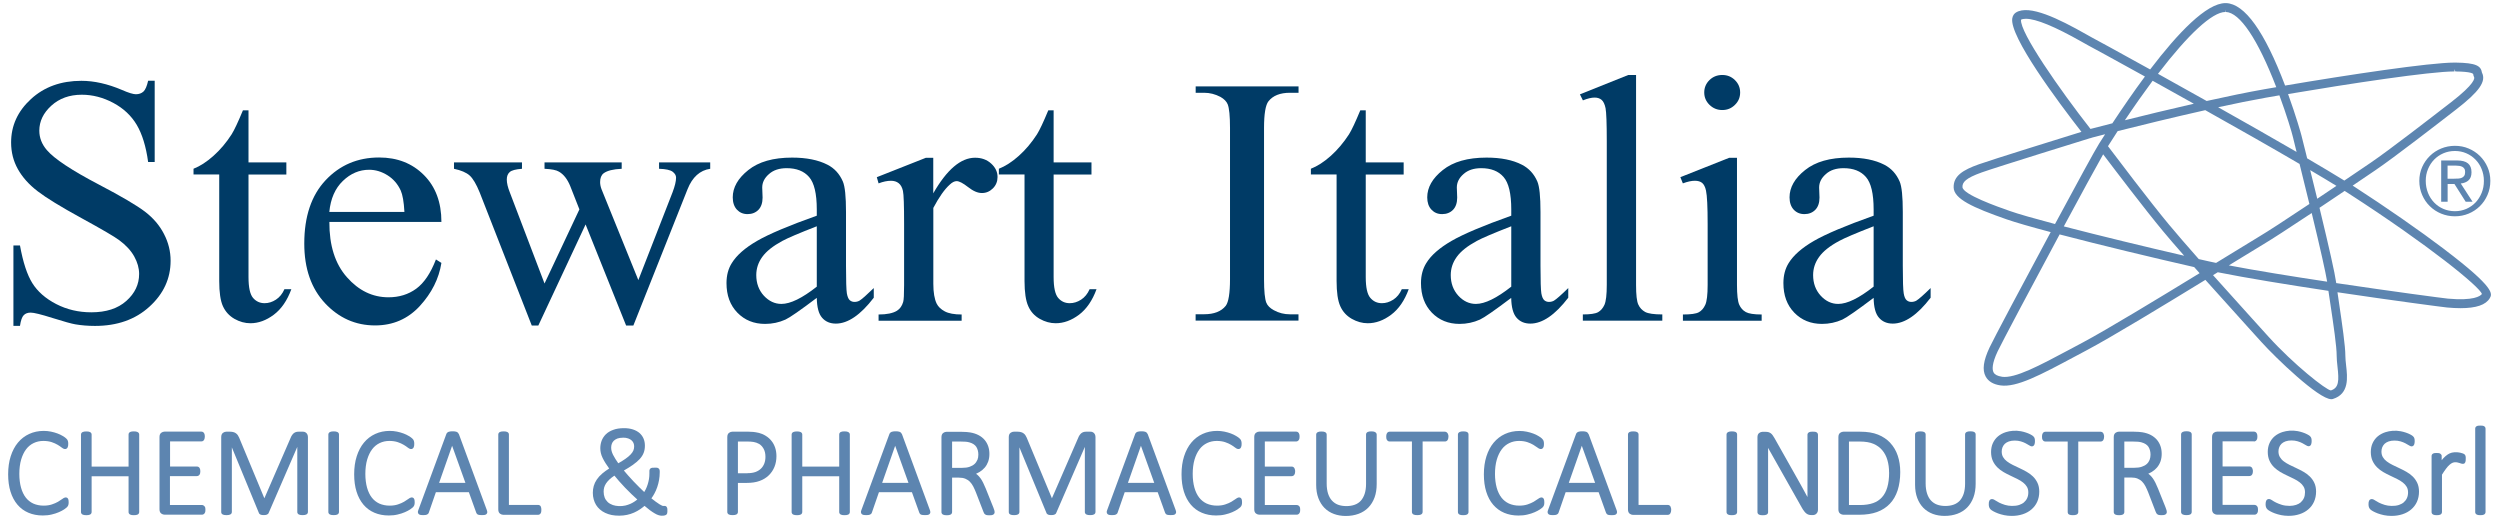 <?xml version="1.0" encoding="UTF-8"?><svg id="Livello_1" xmlns="http://www.w3.org/2000/svg" viewBox="0 0 411.46 85.53"><defs><style>.cls-1{fill:#003b66;}.cls-2{fill:#5d85b0;}</style></defs><path class="cls-1" d="m25.46,13.33v13.33h-1.08c-.35-2.56-.98-4.6-1.88-6.12-.9-1.51-2.19-2.72-3.86-3.61-1.67-.89-3.4-1.34-5.18-1.34-2.02,0-3.69.6-5.01,1.8-1.32,1.2-1.98,2.58-1.98,4.11,0,1.18.42,2.25,1.25,3.21,1.21,1.42,4.07,3.32,8.6,5.69,3.69,1.93,6.21,3.42,7.56,4.45,1.35,1.04,2.39,2.25,3.11,3.66.73,1.4,1.09,2.87,1.09,4.41,0,2.92-1.16,5.44-3.48,7.55-2.32,2.12-5.31,3.17-8.96,3.17-1.15,0-2.23-.09-3.23-.26-.6-.1-1.85-.44-3.75-1.04-1.89-.6-3.09-.89-3.6-.89s-.87.14-1.15.42c-.28.28-.49.87-.62,1.76h-1.08v-13.23h1.08c.5,2.77,1.18,4.84,2.04,6.21s2.16,2.52,3.92,3.43c1.76.91,3.69,1.36,5.79,1.36,2.43,0,4.35-.62,5.75-1.87,1.41-1.25,2.11-2.73,2.11-4.44,0-.95-.27-1.91-.8-2.87-.54-.97-1.36-1.87-2.49-2.7-.76-.57-2.83-1.78-6.21-3.63-3.38-1.85-5.78-3.32-7.21-4.42-1.43-1.1-2.51-2.31-3.25-3.64-.74-1.32-1.11-2.78-1.11-4.38,0-2.77,1.09-5.15,3.27-7.15,2.18-2,4.94-3,8.3-3,2.1,0,4.32.5,6.67,1.5,1.09.48,1.86.71,2.3.71.5,0,.92-.15,1.24-.44.32-.3.57-.89.77-1.78h1.08Z"/><path class="cls-1" d="m40.9,18.17v8.56h6.23v1.99h-6.23v16.89c0,1.69.25,2.83.74,3.41s1.13.88,1.91.88c.64,0,1.26-.19,1.86-.58.6-.39,1.07-.96,1.4-1.72h1.14c-.68,1.86-1.64,3.26-2.89,4.2-1.24.93-2.53,1.4-3.85,1.4-.89,0-1.77-.24-2.62-.72-.85-.49-1.48-1.17-1.9-2.08-.41-.9-.61-2.29-.61-4.17v-17.52h-4.23v-.94c1.07-.42,2.16-1.12,3.28-2.12,1.12-1,2.12-2.18,2.99-3.54.45-.72,1.07-2.04,1.86-3.95h.9Z"/><path class="cls-1" d="m54.21,36.53c-.02,3.87.94,6.9,2.89,9.1,1.94,2.2,4.22,3.3,6.84,3.3,1.75,0,3.27-.47,4.56-1.41,1.29-.94,2.37-2.54,3.25-4.82l.9.57c-.41,2.6-1.6,4.96-3.55,7.09-1.96,2.13-4.42,3.2-7.37,3.2-3.21,0-5.95-1.22-8.23-3.65-2.28-2.44-3.42-5.71-3.42-9.83,0-4.45,1.17-7.93,3.51-10.42,2.34-2.49,5.27-3.74,8.81-3.74,2.99,0,5.45.96,7.37,2.89,1.92,1.92,2.88,4.5,2.88,7.72h-18.44Zm0-1.65h12.35c-.09-1.67-.3-2.84-.61-3.53-.49-1.06-1.21-1.9-2.17-2.5-.96-.6-1.97-.91-3.02-.91-1.61,0-3.06.61-4.33,1.84-1.27,1.22-2.02,2.92-2.23,5.1Z"/><path class="cls-1" d="m74.72,26.73h11.19v1.05c-1.03.08-1.71.25-2.02.54-.32.28-.48.69-.48,1.22,0,.59.17,1.3.5,2.13l5.71,14.99,5.74-12.2-1.51-3.84c-.47-1.14-1.08-1.92-1.84-2.36-.43-.27-1.22-.43-2.39-.48v-1.05h12.7v1.05c-1.4.06-2.39.31-2.97.74-.39.3-.58.79-.58,1.45,0,.38.08.77.23,1.17l6.06,14.96,5.62-14.42c.39-1.02.59-1.84.59-2.45,0-.36-.19-.68-.57-.97-.38-.28-1.12-.45-2.23-.48v-1.05h8.42v1.05c-1.69.25-2.94,1.37-3.73,3.36l-8.92,22.44h-1.19l-6.67-16.64-7.78,16.64h-1.08l-8.57-21.9c-.56-1.38-1.12-2.32-1.66-2.8-.54-.48-1.4-.85-2.57-1.1v-1.05Z"/><path class="cls-1" d="m134.43,49.02c-2.74,2.07-4.46,3.26-5.16,3.58-1.05.47-2.16.71-3.35.71-1.85,0-3.36-.62-4.56-1.85-1.2-1.24-1.79-2.85-1.79-4.87,0-1.27.29-2.37.88-3.3.8-1.29,2.18-2.5,4.15-3.64,1.97-1.14,5.25-2.52,9.83-4.15v-1.02c0-2.6-.42-4.38-1.27-5.35-.84-.97-2.08-1.45-3.68-1.45-1.22,0-2.2.32-2.92.97-.74.64-1.11,1.38-1.11,2.21l.06,1.65c0,.87-.23,1.55-.68,2.02-.46.47-1.06.71-1.79.71s-1.3-.25-1.76-.74c-.45-.49-.68-1.17-.68-2.02,0-1.63.85-3.13,2.56-4.49,1.71-1.37,4.11-2.05,7.2-2.05,2.37,0,4.31.39,5.83,1.17,1.15.59,1.99,1.51,2.53,2.76.35.81.52,2.48.52,5.01v8.84c0,2.49.05,4,.14,4.56.1.56.26.94.48,1.13.22.19.48.28.77.28.32,0,.58-.07.82-.2.41-.25,1.19-.94,2.36-2.08v1.59c-2.18,2.84-4.26,4.26-6.24,4.26-.95,0-1.71-.32-2.27-.97-.56-.64-.85-1.74-.87-3.3Zm0-1.85v-9.93c-2.93,1.14-4.82,1.95-5.68,2.42-1.53.83-2.63,1.7-3.29,2.62-.66.91-.99,1.91-.99,2.99,0,1.36.42,2.49,1.25,3.4.84.9,1.8,1.35,2.89,1.35,1.48,0,3.42-.95,5.82-2.84Z"/><path class="cls-1" d="m153.6,25.96v5.86c2.23-3.9,4.53-5.86,6.88-5.86,1.07,0,1.95.32,2.65.96.7.64,1.05,1.37,1.05,2.2,0,.74-.25,1.37-.76,1.88-.51.51-1.11.77-1.81.77s-1.44-.32-2.28-.98c-.85-.66-1.47-.98-1.88-.98-.35,0-.73.19-1.13.57-.87.78-1.77,2.06-2.71,3.84v12.48c0,1.44.19,2.53.55,3.27.25.51.7.94,1.34,1.28.64.34,1.57.51,2.77.51v1.03h-13.67v-1.03c1.36,0,2.37-.21,3.03-.62.49-.31.83-.79,1.02-1.45.1-.32.15-1.24.15-2.75v-10.1c0-3.03-.06-4.84-.19-5.42-.13-.58-.36-1-.7-1.27-.34-.27-.76-.4-1.27-.4-.6,0-1.29.14-2.04.43l-.29-1.02,8.07-3.19h1.22Z"/><path class="cls-1" d="m173.41,18.17v8.56h6.23v1.99h-6.23v16.89c0,1.69.25,2.83.74,3.41.5.59,1.13.88,1.91.88.64,0,1.27-.19,1.87-.58.6-.39,1.07-.96,1.4-1.72h1.14c-.68,1.86-1.64,3.26-2.88,4.2-1.24.93-2.53,1.4-3.84,1.4-.89,0-1.77-.24-2.62-.72-.86-.49-1.49-1.17-1.89-2.08-.41-.9-.62-2.29-.62-4.17v-17.52h-4.22v-.94c1.07-.42,2.16-1.12,3.28-2.12,1.12-1,2.11-2.18,2.99-3.54.45-.72,1.07-2.04,1.86-3.95h.9Z"/><path class="cls-1" d="m213.71,51.72v1.05h-16.93v-1.05h1.4c1.63,0,2.82-.46,3.56-1.39.46-.61.7-2.07.7-4.38v-24.91c0-1.95-.13-3.24-.38-3.87-.19-.47-.59-.88-1.19-1.22-.86-.45-1.75-.68-2.68-.68h-1.4v-1.05h16.93v1.05h-1.42c-1.62,0-2.79.47-3.53,1.4-.48.61-.73,2.07-.73,4.38v24.91c0,1.95.13,3.24.38,3.87.19.47.6.88,1.22,1.22.83.46,1.72.68,2.65.68h1.42Z"/><path class="cls-1" d="m224.78,18.17v8.56h6.24v1.99h-6.24v16.89c0,1.69.25,2.83.75,3.41.5.59,1.13.88,1.91.88.64,0,1.26-.19,1.87-.58.6-.39,1.07-.96,1.4-1.72h1.14c-.68,1.86-1.64,3.26-2.89,4.2-1.24.93-2.52,1.4-3.85,1.4-.89,0-1.77-.24-2.62-.72-.86-.49-1.49-1.17-1.9-2.08-.41-.9-.61-2.29-.61-4.17v-17.52h-4.23v-.94c1.07-.42,2.16-1.12,3.28-2.12,1.11-1,2.11-2.18,2.99-3.54.45-.72,1.07-2.04,1.86-3.95h.9Z"/><path class="cls-1" d="m248.73,49.02c-2.74,2.07-4.46,3.26-5.16,3.58-1.05.47-2.17.71-3.35.71-1.84,0-3.36-.62-4.56-1.85-1.19-1.24-1.79-2.85-1.79-4.87,0-1.27.3-2.37.88-3.3.79-1.29,2.18-2.5,4.15-3.64,1.97-1.14,5.25-2.52,9.83-4.15v-1.02c0-2.6-.42-4.38-1.27-5.35-.84-.97-2.07-1.45-3.68-1.45-1.22,0-2.19.32-2.91.97-.74.64-1.1,1.38-1.1,2.21l.06,1.65c0,.87-.23,1.55-.68,2.02-.46.47-1.06.71-1.8.71s-1.3-.25-1.76-.74c-.46-.49-.69-1.17-.69-2.02,0-1.63.85-3.13,2.56-4.49,1.71-1.37,4.11-2.05,7.2-2.05,2.37,0,4.31.39,5.82,1.17,1.15.59,2,1.51,2.54,2.76.35.81.52,2.48.52,5.01v8.84c0,2.49.05,4,.14,4.56.1.56.26.94.48,1.13.22.19.48.28.77.28.31,0,.58-.07.82-.2.41-.25,1.2-.94,2.36-2.08v1.59c-2.18,2.84-4.26,4.26-6.24,4.26-.95,0-1.71-.32-2.27-.97-.56-.64-.86-1.74-.88-3.3Zm0-1.85v-9.93c-2.93,1.14-4.82,1.95-5.68,2.42-1.53.83-2.63,1.7-3.29,2.62-.66.91-.99,1.91-.99,2.99,0,1.36.42,2.49,1.25,3.4.83.9,1.8,1.35,2.89,1.35,1.48,0,3.42-.95,5.82-2.84Z"/><path class="cls-1" d="m269.27,12.34v34.55c0,1.63.12,2.71.37,3.24.24.53.62.93,1.12,1.21.5.27,1.45.41,2.83.41v1.03h-13.08v-1.03c1.22,0,2.06-.12,2.51-.37.44-.25.79-.65,1.05-1.22.25-.57.38-1.66.38-3.27v-23.66c0-2.94-.07-4.75-.2-5.42-.14-.67-.36-1.13-.66-1.38-.3-.25-.68-.37-1.15-.37-.5,0-1.15.15-1.92.46l-.49-.99,7.96-3.19h1.31Z"/><path class="cls-1" d="m285.88,25.96v20.93c0,1.63.13,2.72.37,3.26.24.54.6.94,1.08,1.21.48.26,1.34.4,2.61.4v1.03h-12.96v-1.03c1.3,0,2.17-.12,2.62-.37.45-.25.8-.65,1.06-1.22.26-.57.39-1.66.39-3.27v-10.04c0-2.82-.09-4.65-.27-5.49-.13-.6-.35-1.03-.64-1.27-.29-.23-.69-.35-1.19-.35-.55,0-1.21.14-1.98.43l-.41-1.02,8.04-3.19h1.28Zm-2.42-13.62c.82,0,1.51.28,2.08.84.57.56.86,1.24.86,2.04s-.28,1.48-.86,2.04c-.57.57-1.27.85-2.08.85s-1.51-.28-2.1-.85c-.58-.57-.87-1.25-.87-2.04s.29-1.48.86-2.04c.57-.56,1.28-.84,2.11-.84Z"/><path class="cls-1" d="m308.37,49.02c-2.74,2.07-4.46,3.26-5.15,3.58-1.05.47-2.17.71-3.35.71-1.84,0-3.36-.62-4.56-1.85-1.2-1.24-1.79-2.85-1.79-4.87,0-1.27.29-2.37.87-3.3.8-1.29,2.18-2.5,4.15-3.64,1.97-1.14,5.25-2.52,9.83-4.15v-1.02c0-2.6-.42-4.38-1.27-5.35-.84-.97-2.07-1.45-3.68-1.45-1.22,0-2.2.32-2.91.97-.74.64-1.11,1.38-1.11,2.21l.06,1.65c0,.87-.23,1.55-.69,2.02-.46.47-1.06.71-1.79.71s-1.31-.25-1.77-.74c-.45-.49-.68-1.17-.68-2.02,0-1.63.85-3.13,2.56-4.49,1.71-1.37,4.11-2.05,7.2-2.05,2.37,0,4.31.39,5.83,1.17,1.15.59,1.99,1.51,2.53,2.76.35.81.52,2.48.52,5.01v8.84c0,2.49.05,4,.15,4.56.09.56.26.94.48,1.13.22.19.48.28.77.28.31,0,.58-.07.82-.2.41-.25,1.2-.94,2.36-2.08v1.59c-2.18,2.84-4.26,4.26-6.23,4.26-.95,0-1.71-.32-2.27-.97-.57-.64-.86-1.74-.88-3.3Zm0-1.85v-9.93c-2.93,1.14-4.82,1.95-5.68,2.42-1.54.83-2.63,1.7-3.29,2.62-.66.91-.99,1.91-.99,2.99,0,1.36.42,2.49,1.25,3.4.83.9,1.79,1.35,2.88,1.35,1.48,0,3.42-.95,5.82-2.84Z"/><path class="cls-2" d="m11.22,82.14c-.04-.09-.09-.17-.17-.21-.19-.12-.45-.08-.81.2-.18.13-.41.28-.69.45-.28.16-.61.31-1.01.44-.38.13-.84.2-1.36.2-.63,0-1.2-.12-1.7-.34-.49-.23-.91-.56-1.24-.99-.34-.44-.6-.99-.78-1.63-.18-.65-.28-1.41-.28-2.26s.1-1.68.3-2.36c.2-.67.47-1.24.82-1.7.34-.45.76-.79,1.24-1.02.48-.23,1.01-.35,1.59-.35.53,0,.99.07,1.38.2.38.13.72.28.98.44.27.16.49.31.65.44.37.3.64.32.84.17.06-.05.12-.12.16-.21.03-.07.06-.16.07-.25.01-.08.02-.18.02-.29,0-.09,0-.17-.01-.25,0-.08-.02-.15-.04-.21-.02-.07-.05-.14-.08-.2-.02-.04-.07-.11-.21-.25-.11-.11-.29-.24-.56-.4-.26-.16-.56-.3-.88-.42-.32-.12-.68-.22-1.06-.3-.39-.08-.79-.12-1.19-.12-.87,0-1.67.17-2.39.5-.72.33-1.35.81-1.86,1.43-.51.61-.91,1.37-1.19,2.25-.28.87-.42,1.87-.42,2.96s.13,2.03.39,2.86c.26.84.65,1.56,1.14,2.14.49.58,1.1,1.03,1.81,1.33.7.3,1.49.45,2.35.45.53,0,1.03-.05,1.47-.16.44-.1.83-.23,1.18-.38.35-.15.63-.3.86-.45.23-.16.38-.27.46-.35.08-.08.14-.15.17-.21.03-.06.06-.12.08-.19.02-.06.03-.13.04-.21,0-.07.01-.15.01-.23,0-.12,0-.22-.02-.31-.01-.09-.03-.17-.06-.23Z"/><path class="cls-2" d="m22.61,71.09c-.07-.03-.15-.05-.25-.07-.19-.03-.51-.03-.68,0-.1.02-.18.04-.24.07-.1.04-.17.1-.22.19-.04.07-.06.15-.06.24v5.27h-6.08v-5.27c0-.09-.02-.17-.07-.24-.05-.08-.12-.14-.22-.18-.06-.03-.14-.05-.24-.07-.17-.03-.49-.03-.68,0-.1.02-.19.04-.25.07-.1.04-.17.1-.22.18-.04.07-.07.15-.07.24v12.76c0,.09.02.17.07.24.05.08.12.14.22.18.07.03.15.05.25.07.19.03.51.03.68,0,.09-.02.17-.04.24-.07.1-.04.17-.1.22-.18.04-.07.07-.16.07-.24v-5.89h6.08v5.89c0,.09.02.17.07.24.05.08.12.14.22.18.07.03.15.05.24.07.09.02.2.02.34.02.13,0,.24,0,.34-.02.1-.02.18-.04.25-.07.1-.04.17-.1.22-.18.04-.07.07-.16.07-.24v-12.76c0-.09-.02-.17-.07-.24-.05-.08-.12-.14-.22-.18Z"/><path class="cls-2" d="m33.67,83.36c-.05-.07-.11-.13-.19-.18-.08-.04-.17-.07-.26-.07h-5.25v-4.75h4.41c.09,0,.18-.02.26-.06.08-.04.15-.1.2-.18.05-.07.08-.15.1-.24.02-.08.03-.17.03-.28s0-.21-.02-.3c-.02-.1-.05-.19-.09-.26-.05-.08-.11-.14-.19-.19-.08-.04-.17-.07-.27-.07h-4.41v-4.13h5.15c.09,0,.18-.02.26-.07.08-.04.14-.11.19-.19.04-.07.07-.15.09-.25.02-.08.03-.18.03-.28,0-.11,0-.21-.02-.3-.02-.1-.05-.18-.09-.25-.05-.08-.11-.15-.19-.2-.08-.05-.17-.07-.26-.07h-6.08c-.18,0-.35.06-.52.18-.2.14-.3.38-.3.71v11.89c0,.33.1.57.3.71.17.12.35.18.52.18h6.17c.09,0,.18-.02.26-.07.08-.04.14-.11.19-.19.05-.07.08-.16.1-.26.02-.08.02-.17.02-.28s0-.21-.02-.3c-.02-.11-.06-.2-.11-.27Z"/><path class="cls-2" d="m50.41,71.26c-.08-.08-.18-.13-.28-.17-.09-.03-.18-.04-.27-.04h-.74c-.14,0-.27.02-.39.05-.13.04-.25.1-.37.19-.1.08-.2.19-.29.32-.09.12-.17.28-.24.46l-4.32,9.94-4.15-9.98c-.06-.14-.13-.27-.21-.39-.08-.13-.19-.23-.31-.32s-.26-.16-.42-.2c-.15-.04-.33-.07-.52-.07h-.67c-.18,0-.35.06-.52.18-.2.14-.3.38-.3.71v12.33c0,.08.02.16.05.22.03.06.09.15.23.2.07.03.15.05.24.07.19.03.52.03.69,0,.1-.02.18-.04.24-.07.1-.04.18-.1.23-.18.04-.07.07-.16.07-.24v-10.64l4.44,10.77c.02.08.06.14.13.2.05.04.11.08.18.11.06.02.13.04.22.05.15.02.39.02.55,0,.08-.01.15-.03.21-.05.08-.03.14-.06.2-.11.05-.04.09-.09.12-.16l4.72-10.89v10.72c0,.09.02.17.07.24.05.08.12.14.22.18.07.03.15.05.25.07.09.02.2.02.33.02.14,0,.25,0,.34-.02.1-.02.18-.04.24-.07.1-.04.18-.1.23-.18.04-.07.07-.16.07-.24v-12.33c0-.16-.03-.29-.08-.41-.05-.11-.12-.2-.19-.28Z"/><path class="cls-2" d="m55.49,71.09c-.06-.03-.14-.05-.24-.07-.17-.03-.48-.03-.67,0-.1.02-.18.04-.24.07-.1.04-.17.1-.22.17-.05.08-.08.16-.08.25v12.76c0,.09.02.17.07.24.05.08.12.14.22.18.07.03.15.05.25.07.09.02.21.02.34.02.14,0,.25,0,.34-.02.09-.02.17-.04.24-.07.1-.04.17-.1.22-.18.04-.07.07-.16.07-.24v-12.76c0-.09-.02-.17-.07-.24-.05-.08-.12-.14-.22-.18Z"/><path class="cls-2" d="m68.17,82.14c-.04-.09-.09-.17-.17-.21-.19-.12-.45-.08-.81.2-.18.13-.41.28-.69.45-.28.16-.61.31-1.01.44-.38.13-.84.2-1.36.2-.63,0-1.2-.12-1.7-.34-.49-.23-.91-.56-1.24-.99-.34-.44-.6-.99-.78-1.63-.18-.65-.28-1.41-.28-2.26s.1-1.68.3-2.36c.2-.67.47-1.24.82-1.7.34-.45.76-.79,1.24-1.02.48-.23,1.01-.35,1.59-.35.53,0,.99.07,1.38.2.38.13.72.28.98.44.27.16.49.31.65.44.37.3.64.32.84.17.06-.05.12-.12.16-.21.03-.07.06-.16.07-.25.01-.08.02-.18.02-.29,0-.09,0-.17-.01-.25,0-.08-.02-.15-.04-.21-.02-.07-.05-.14-.08-.2-.02-.04-.07-.11-.21-.25-.11-.11-.29-.24-.56-.4-.26-.16-.56-.3-.88-.42-.32-.12-.68-.22-1.06-.3-.39-.08-.79-.12-1.19-.12-.87,0-1.67.17-2.39.5-.72.33-1.35.81-1.86,1.43-.51.61-.91,1.37-1.19,2.25-.28.87-.42,1.87-.42,2.96s.13,2.03.39,2.86c.26.84.65,1.56,1.14,2.14.49.58,1.1,1.03,1.81,1.33.7.3,1.49.45,2.35.45.53,0,1.03-.05,1.47-.16.44-.1.83-.23,1.18-.38.35-.15.63-.3.86-.45.23-.16.38-.27.46-.35.08-.08.14-.15.17-.21.03-.06.06-.12.08-.19.02-.06.03-.13.04-.21,0-.07.01-.15.01-.23,0-.12,0-.22-.02-.31-.01-.09-.03-.17-.06-.23Z"/><path class="cls-2" d="m75.5,71.44c-.03-.09-.08-.16-.14-.23-.07-.06-.15-.11-.25-.15-.08-.03-.18-.04-.28-.06-.19-.02-.48-.02-.68,0-.11.01-.2.03-.28.06-.1.03-.18.08-.25.14-.07.06-.12.14-.16.24l-4.61,12.52c-.06.14-.08.25-.07.35,0,.13.07.25.17.33.08.06.19.1.32.12.2.03.55.03.75,0,.11-.02.2-.04.27-.08.08-.04.15-.09.2-.15.05-.06.08-.13.1-.2l1.15-3.32h5.43l1.21,3.36c.03.06.06.12.09.17.05.07.12.13.21.16.07.03.15.05.27.06.09.01.21.02.37.02s.28,0,.38-.02c.14-.02.25-.05.33-.12.07-.06.16-.16.17-.33,0-.1-.02-.22-.07-.35l-4.61-12.53Zm1.1,8.03h-4.33l2.14-6.1,2.19,6.1Z"/><path class="cls-2" d="m89.01,83.35c-.05-.08-.11-.14-.19-.18-.08-.05-.17-.07-.27-.07h-4.79v-11.59c0-.09-.02-.17-.07-.24-.05-.08-.12-.14-.22-.18-.06-.03-.14-.05-.24-.07-.17-.03-.49-.03-.68,0-.1.02-.19.04-.25.07-.1.04-.17.1-.22.18-.04.07-.07.15-.07.24v12.33c0,.33.1.57.3.71.17.12.35.18.52.18h5.71c.1,0,.19-.02.27-.07.08-.05.15-.12.19-.21.04-.07.07-.16.08-.25.02-.08.02-.18.02-.29s0-.21-.02-.3c-.02-.1-.05-.19-.09-.26Z"/><path class="cls-2" d="m109.58,83.31c-.08-.04-.17-.05-.27-.04-.05,0-.1,0-.16,0-.02,0-.07,0-.19-.05-.1-.04-.24-.12-.41-.22-.18-.11-.39-.26-.64-.44-.2-.15-.44-.33-.7-.54.17-.24.34-.5.48-.76.19-.34.35-.71.48-1.09.13-.38.23-.77.3-1.17.07-.4.11-.82.11-1.24v-.2c0-.13-.02-.24-.07-.33-.05-.1-.14-.17-.24-.21-.08-.03-.17-.05-.27-.05-.19,0-.46,0-.62.01-.12.02-.21.05-.28.09-.08.05-.15.13-.18.22-.03.07-.04.16-.04.25v.4c0,.3-.02.61-.07.91-.05.29-.12.59-.21.87-.09.29-.2.56-.32.81-.08.16-.16.31-.25.45-.27-.25-.53-.5-.8-.77-.34-.33-.67-.67-.99-1.01-.32-.34-.63-.68-.93-1.02-.22-.25-.43-.5-.63-.74.56-.32,1.04-.62,1.44-.9.47-.33.86-.66,1.16-.98.3-.33.53-.68.66-1.04.14-.36.2-.75.2-1.17s-.07-.81-.22-1.16c-.15-.36-.38-.67-.67-.92-.29-.25-.65-.45-1.08-.59-.42-.14-.92-.21-1.47-.21-.69,0-1.29.09-1.78.28-.5.18-.91.43-1.22.74-.31.31-.54.67-.69,1.07-.14.39-.21.8-.21,1.22,0,.26.03.53.09.78.06.25.15.53.29.81.13.27.3.57.5.89.16.26.36.54.58.85-.44.28-.81.55-1.13.82-.38.32-.68.66-.91,1-.23.34-.4.7-.5,1.06-.1.36-.15.74-.15,1.13s.05.73.14,1.06c.09.33.22.64.39.92.17.28.39.53.64.75.25.22.54.41.86.56.32.15.67.27,1.05.35.79.16,1.77.15,2.55-.02.41-.09.8-.21,1.15-.37.36-.16.7-.35,1.01-.56.25-.17.49-.36.72-.55.33.28.63.52.88.71.3.22.57.4.8.53.24.14.44.24.63.29.19.06.36.09.51.09.2,0,.35-.01.46-.04.13-.03.22-.07.29-.12.07-.06.12-.13.15-.22.02-.06.03-.14.04-.25,0-.08,0-.19,0-.33,0-.16-.01-.28-.05-.36-.06-.16-.15-.23-.22-.26Zm-7.06-11.28c.34,0,.64.04.87.13.23.08.42.19.57.33s.24.28.31.44c.07.17.1.35.1.54,0,.24-.04.47-.13.68-.09.21-.24.43-.45.65-.21.23-.5.47-.86.72-.32.22-.71.47-1.17.73-.17-.25-.33-.48-.46-.69-.16-.26-.3-.5-.41-.72-.1-.21-.18-.42-.23-.61-.05-.19-.07-.38-.07-.56,0-.21.03-.41.1-.61.07-.19.17-.36.32-.51.15-.15.35-.27.59-.37.25-.09.56-.14.92-.14Zm-1.38,6.27c.24.3.49.6.75.89.32.36.66.72,1,1.09.35.37.71.73,1.08,1.08.3.29.61.58.92.85-.14.11-.28.22-.43.32-.22.15-.47.29-.72.4-.26.11-.53.2-.81.27-.68.16-1.5.12-2.07-.08-.33-.12-.62-.28-.84-.49-.22-.21-.39-.46-.5-.74-.11-.29-.17-.61-.17-.97,0-.24.03-.48.09-.7.06-.22.17-.44.31-.66.15-.23.35-.45.59-.68.21-.19.47-.39.77-.59Z"/><path class="cls-2" d="m126.97,72.56c-.26-.33-.58-.61-.96-.84-.37-.23-.74-.38-1.1-.47-.34-.08-.65-.13-.91-.16-.26-.02-.52-.04-.8-.04h-2.68c-.18,0-.35.06-.52.18-.2.14-.3.38-.3.71v12.33c0,.09.02.17.07.24.05.08.12.14.22.18.07.03.15.05.25.07.09.02.21.02.34.02.14,0,.25,0,.34-.02.09-.02.17-.04.24-.07.1-.04.17-.1.22-.18.04-.07.07-.16.07-.24v-4.79h1.46c.81,0,1.52-.11,2.1-.32.59-.21,1.09-.52,1.5-.91.41-.39.73-.86.95-1.4.22-.54.33-1.13.33-1.77,0-.5-.07-.97-.21-1.39-.14-.42-.34-.8-.61-1.13Zm-3.98,5.33h-1.54v-5.22h1.62c.3,0,.62.02.96.07.31.05.62.16.92.33.28.17.53.44.73.79.2.36.3.8.3,1.33,0,.4-.06.76-.19,1.1-.13.33-.31.61-.55.84-.24.23-.54.42-.89.55-.36.13-.81.2-1.36.2Z"/><path class="cls-2" d="m139.57,71.09c-.07-.03-.15-.05-.25-.07-.19-.03-.51-.03-.68,0-.1.02-.18.04-.24.07-.1.04-.17.1-.22.19-.04.07-.06.15-.06.24v5.27h-6.08v-5.27c0-.09-.02-.17-.07-.24-.05-.08-.12-.14-.22-.18-.06-.03-.14-.05-.24-.07-.17-.03-.49-.03-.68,0-.1.02-.19.04-.25.07-.1.04-.17.1-.22.18-.04.07-.07.15-.07.24v12.76c0,.09.02.17.07.24.05.08.12.14.22.18.07.03.15.05.25.07.19.03.51.03.68,0,.09-.02.17-.04.24-.07.1-.04.17-.1.22-.18.04-.07.07-.16.07-.24v-5.89h6.08v5.89c0,.09.02.17.07.24.05.08.12.14.22.18.07.03.15.05.24.07.09.02.2.02.34.02.13,0,.24,0,.34-.02.1-.02.18-.04.25-.07.1-.04.17-.1.22-.18.04-.07.07-.16.07-.24v-12.76c0-.09-.02-.17-.07-.24-.05-.08-.12-.14-.22-.18Z"/><path class="cls-2" d="m148.42,71.44c-.03-.09-.08-.16-.14-.23-.07-.06-.15-.11-.25-.15-.08-.03-.18-.04-.28-.06-.19-.02-.48-.02-.68,0-.11.01-.2.03-.28.06-.1.03-.18.08-.25.14-.07.06-.12.14-.16.24l-4.61,12.52c-.06.14-.08.25-.07.35,0,.13.07.25.17.33.08.06.19.1.32.12.2.03.55.03.75,0,.11-.02.2-.04.27-.08.08-.04.15-.09.2-.15.05-.06.08-.13.1-.2l1.15-3.32h5.43l1.21,3.36c.03.06.06.12.09.17.05.07.12.13.21.16.07.03.15.05.27.06.09.01.21.02.37.02s.28,0,.38-.02c.14-.02.25-.05.33-.12.07-.06.16-.16.17-.33,0-.1-.02-.22-.07-.35l-4.61-12.53Zm1.1,8.03h-4.33l2.14-6.1,2.19,6.1Z"/><path class="cls-2" d="m163.47,83.48l-1.23-3.07c-.14-.35-.28-.66-.42-.94-.14-.29-.29-.54-.45-.76-.16-.23-.35-.42-.54-.59-.06-.05-.12-.1-.19-.14.2-.09.4-.19.58-.3.33-.2.62-.45.86-.73.24-.28.43-.62.56-.98.13-.37.2-.79.2-1.25s-.06-.87-.19-1.25c-.13-.39-.33-.75-.59-1.06-.26-.31-.6-.58-1-.79-.4-.21-.86-.36-1.39-.45-.18-.03-.38-.05-.6-.07-.22-.02-.5-.03-.83-.03h-2.47c-.18,0-.35.06-.52.18-.2.14-.3.38-.3.71v12.33c0,.09.02.17.07.24.05.08.12.14.22.18.07.03.15.05.25.07.19.03.51.03.68,0,.09-.02.17-.04.24-.07.1-.04.17-.1.22-.18.04-.07.07-.16.07-.24v-5.68h1.11c.42,0,.78.06,1.07.18.29.12.55.29.75.5.21.22.4.47.55.77.16.31.31.65.45,1l1.23,3.18c.03.1.07.19.12.26.06.08.13.15.22.2.08.05.18.08.29.09.09.01.19.02.32.02.15,0,.27,0,.36-.02.11-.02.2-.04.27-.08.1-.05.17-.11.21-.2.03-.07.05-.15.05-.23,0-.07-.01-.15-.04-.26-.02-.09-.08-.26-.18-.52Zm-2.62-7.78c-.1.25-.25.48-.46.67-.21.19-.49.35-.82.46-.34.12-.75.17-1.23.17h-1.64v-4.33h1.38c.36,0,.66.01.88.03.22.02.42.06.6.11.53.15.9.4,1.12.73.22.35.34.78.34,1.29,0,.31-.05.6-.15.86Z"/><path class="cls-2" d="m180.03,71.26c-.08-.08-.18-.13-.28-.17-.09-.03-.18-.04-.27-.04h-.74c-.14,0-.27.02-.39.05-.13.04-.25.1-.37.19-.1.08-.2.19-.29.32-.09.12-.17.28-.24.46l-4.32,9.94-4.15-9.98c-.06-.14-.13-.27-.21-.39-.08-.13-.19-.23-.31-.32s-.26-.16-.42-.2c-.15-.04-.33-.07-.52-.07h-.67c-.18,0-.35.06-.52.18-.2.14-.3.38-.3.71v12.33c0,.08.02.16.05.22.03.06.09.15.23.2.07.03.15.05.24.07.19.03.52.03.69,0,.1-.02.18-.04.24-.07.1-.04.18-.1.23-.18.04-.07.07-.16.07-.24v-10.64l4.44,10.77c.02.08.06.14.13.2.05.04.11.08.18.11.06.02.13.04.22.05.15.02.39.02.55,0,.08-.01.15-.03.21-.05.08-.03.14-.06.2-.11.05-.04.09-.09.12-.16l4.72-10.89v10.72c0,.09.02.17.07.24.05.08.12.14.22.18.07.03.15.05.25.07.09.02.2.02.33.02.14,0,.25,0,.34-.02.1-.02.18-.04.24-.07.1-.04.18-.1.23-.18.04-.07.07-.16.07-.24v-12.33c0-.16-.03-.29-.08-.41-.05-.11-.12-.2-.19-.28Z"/><path class="cls-2" d="m188.87,71.44c-.03-.09-.08-.16-.14-.23-.07-.06-.15-.11-.25-.15-.08-.03-.18-.04-.28-.06-.19-.02-.48-.02-.68,0-.11.01-.2.03-.28.06-.1.03-.18.08-.25.14-.07.06-.12.14-.16.24l-4.61,12.52c-.06.14-.08.25-.07.35,0,.13.07.25.17.33.08.06.19.1.32.12.2.03.55.03.75,0,.11-.02.2-.04.27-.08.08-.04.15-.09.2-.15.05-.06.08-.13.1-.2l1.15-3.32h5.43l1.21,3.36c.03.06.06.12.09.17.05.07.12.13.21.16.07.03.15.05.27.06.09.01.21.02.37.02s.28,0,.38-.02c.14-.02.25-.05.33-.12.07-.06.16-.16.17-.33,0-.1-.02-.22-.07-.35l-4.61-12.53Zm1.1,8.03h-4.33l2.14-6.1,2.19,6.1Z"/><path class="cls-2" d="m204.34,82.14c-.04-.09-.09-.17-.17-.21-.19-.12-.45-.08-.81.2-.18.13-.41.28-.69.45-.28.16-.61.31-1.01.44-.38.13-.84.2-1.36.2-.63,0-1.2-.12-1.7-.34-.49-.23-.91-.56-1.24-.99-.34-.44-.6-.99-.78-1.63-.18-.65-.28-1.41-.28-2.26s.1-1.68.3-2.36c.2-.67.47-1.24.82-1.7.34-.45.76-.79,1.24-1.02.48-.23,1.01-.35,1.59-.35.53,0,.99.07,1.38.2.38.13.72.28.98.44.27.16.49.31.65.44.37.3.64.32.84.17.06-.05.12-.12.16-.21.03-.07.06-.16.07-.25.01-.08.02-.18.02-.29,0-.09,0-.17-.01-.25,0-.08-.02-.15-.04-.21-.02-.07-.05-.14-.08-.2-.02-.04-.07-.11-.21-.25-.11-.11-.29-.24-.56-.4-.26-.16-.56-.3-.88-.42-.32-.12-.68-.22-1.06-.3-.39-.08-.79-.12-1.19-.12-.87,0-1.67.17-2.39.5-.72.33-1.35.81-1.86,1.43-.51.61-.91,1.37-1.19,2.25-.28.87-.42,1.87-.42,2.96s.13,2.03.39,2.86c.26.84.65,1.56,1.14,2.14.49.58,1.1,1.03,1.81,1.33.7.3,1.49.45,2.35.45.53,0,1.03-.05,1.47-.16.44-.1.83-.23,1.18-.38.35-.15.63-.3.86-.45.23-.16.38-.27.46-.35.08-.08.14-.15.17-.21.03-.06.06-.12.08-.19.02-.06.03-.13.04-.21,0-.07.01-.15.01-.23,0-.12,0-.22-.02-.31-.01-.09-.03-.17-.06-.23Z"/><path class="cls-2" d="m213.87,83.36c-.05-.07-.11-.13-.19-.17-.08-.05-.17-.07-.26-.07h-5.25v-4.75h4.41c.09,0,.18-.02.25-.06.08-.04.15-.1.2-.18.04-.07.08-.15.1-.24.02-.08.03-.18.03-.28,0-.11,0-.21-.03-.3-.02-.1-.05-.19-.09-.26-.05-.08-.11-.14-.19-.19-.08-.05-.17-.07-.27-.07h-4.41v-4.13h5.15c.09,0,.18-.02.26-.07.08-.04.14-.11.19-.19.04-.07.08-.16.1-.26.01-.08.02-.17.02-.28,0-.11,0-.21-.02-.3-.02-.1-.05-.18-.09-.25-.05-.08-.11-.15-.19-.2-.08-.05-.17-.07-.26-.07h-6.08c-.18,0-.35.06-.52.18-.2.14-.3.38-.3.71v11.89c0,.33.1.57.3.71.17.12.35.18.52.18h6.17c.09,0,.18-.02.26-.07.07-.04.14-.11.19-.19.05-.08.08-.16.1-.26.02-.08.02-.18.02-.28s0-.21-.02-.3c-.02-.1-.05-.19-.11-.27Z"/><path class="cls-2" d="m226.28,71.09c-.07-.03-.15-.05-.25-.07-.18-.03-.48-.03-.67,0-.1.02-.18.04-.25.07-.09.04-.16.1-.22.19-.04.07-.06.15-.06.24v8.13c0,.63-.08,1.17-.23,1.63-.15.45-.36.83-.63,1.13-.27.3-.61.52-1,.66-.8.3-1.95.3-2.75,0-.39-.15-.73-.38-1-.68-.28-.3-.49-.69-.64-1.14-.15-.47-.23-1.03-.23-1.65v-8.06c0-.09-.02-.17-.06-.24-.05-.08-.12-.14-.22-.19-.07-.03-.15-.05-.25-.07-.2-.03-.51-.03-.67,0-.09.02-.17.04-.24.07-.1.04-.18.11-.22.18-.05.07-.07.16-.07.24v8.26c0,.82.12,1.56.36,2.19.24.64.58,1.18,1.01,1.62.44.44.96.77,1.56.99.59.22,1.25.33,1.94.33.77,0,1.47-.12,2.09-.35.63-.23,1.18-.58,1.62-1.03.44-.45.79-1.01,1.03-1.67.24-.65.35-1.4.35-2.22v-8.12c0-.08-.02-.16-.07-.24-.05-.08-.12-.14-.21-.18Z"/><path class="cls-2" d="m238.25,71.32c-.05-.08-.11-.15-.19-.2-.08-.04-.17-.07-.26-.07h-9.1c-.1,0-.19.03-.27.08-.07.05-.13.12-.17.19-.04.07-.07.16-.09.25-.02.08-.02.18-.02.3,0,.11,0,.2.02.28.02.1.05.18.09.24.04.08.11.14.17.19.08.05.17.08.27.08h3.68v11.61c0,.08.02.17.07.24.05.08.12.14.22.18.07.03.15.05.25.07.09.02.21.02.34.02s.24,0,.34-.02c.09-.02.17-.04.25-.07.1-.04.17-.11.22-.18.04-.07.07-.16.07-.24v-11.61h3.68c.09,0,.18-.02.26-.07.08-.04.14-.11.19-.19.04-.07.07-.15.09-.25.02-.08.03-.18.03-.28,0-.11,0-.21-.03-.3-.02-.1-.05-.18-.09-.25Z"/><path class="cls-2" d="m241.42,71.09c-.07-.03-.14-.05-.25-.07-.17-.03-.47-.03-.67,0-.1.02-.18.04-.24.07-.09.04-.17.09-.23.17-.05.08-.08.16-.08.25v12.76c0,.09.02.17.06.24.05.08.12.14.22.19.07.03.15.05.25.07.09.01.21.02.34.02.14,0,.25,0,.34-.02.09-.02.17-.04.25-.07.1-.04.17-.11.21-.18.05-.07.07-.16.07-.25v-12.76c0-.09-.02-.17-.06-.24-.05-.08-.12-.14-.22-.19Z"/><path class="cls-2" d="m254.09,82.14c-.04-.09-.09-.16-.17-.21-.19-.12-.45-.07-.81.2-.17.13-.41.28-.69.45-.28.16-.62.31-1.01.44-.38.13-.84.2-1.36.2-.63,0-1.2-.12-1.7-.34-.49-.23-.91-.56-1.24-.99-.34-.44-.6-.99-.78-1.63-.18-.66-.28-1.42-.28-2.26s.1-1.68.3-2.36c.2-.67.47-1.24.82-1.7.34-.45.76-.79,1.24-1.02.48-.23,1.01-.35,1.59-.35.53,0,.99.07,1.38.2.38.13.71.28.98.44.27.16.49.31.66.44.37.3.65.32.84.17.07-.05.12-.12.16-.21.04-.08.06-.16.07-.25.01-.08.02-.18.02-.28,0-.09,0-.17-.01-.25,0-.08-.02-.15-.04-.21-.02-.08-.05-.14-.08-.2-.04-.06-.11-.14-.21-.25-.11-.11-.29-.24-.56-.4-.26-.16-.55-.3-.88-.42-.32-.12-.68-.22-1.06-.3-.39-.08-.79-.12-1.19-.12-.87,0-1.67.17-2.39.5-.72.33-1.34.81-1.86,1.43-.51.61-.91,1.37-1.19,2.25-.28.88-.42,1.87-.42,2.96s.13,2.03.39,2.86c.26.84.64,1.56,1.14,2.14.5.58,1.1,1.03,1.81,1.33.7.3,1.49.45,2.35.45.53,0,1.03-.05,1.47-.16.44-.1.84-.23,1.18-.38.35-.15.63-.3.86-.45.31-.21.41-.3.46-.35.08-.08.14-.15.17-.21.04-.06.06-.12.08-.2.01-.06.03-.12.03-.19,0-.07.01-.15.01-.24,0-.12,0-.22-.02-.31-.01-.09-.03-.17-.06-.23Z"/><path class="cls-2" d="m261.43,71.44c-.03-.09-.08-.16-.14-.23-.07-.07-.15-.11-.25-.15-.08-.03-.18-.04-.28-.06-.19-.02-.48-.02-.68,0-.11.01-.2.03-.28.06-.1.03-.18.08-.26.15-.07.07-.12.14-.15.23l-4.61,12.52c-.05.13-.08.25-.07.35,0,.13.07.25.17.33.08.06.19.1.33.12.2.03.56.03.75,0,.11-.02.2-.04.27-.08.08-.04.15-.09.2-.15.05-.06.08-.13.1-.2l1.15-3.32h5.43l1.21,3.37c.03.06.06.11.09.16.05.07.12.13.21.17.07.03.15.05.27.06.09.01.21.02.37.02s.28,0,.38-.02c.14-.02.25-.06.33-.12.07-.05.16-.16.17-.34,0-.1-.02-.22-.07-.35l-4.61-12.52Zm1.1,8.03h-4.33l2.14-6.1,2.19,6.1Z"/><path class="cls-2" d="m274.93,83.35c-.05-.08-.11-.14-.19-.18-.08-.05-.17-.07-.27-.07h-4.79v-11.59c0-.08-.02-.16-.07-.24-.05-.08-.12-.14-.22-.18-.07-.03-.15-.05-.24-.07-.17-.03-.49-.03-.68,0-.1.02-.18.04-.25.07-.09.04-.16.1-.22.19-.04.07-.06.15-.06.24v12.33c0,.33.1.57.3.71.17.12.35.18.52.18h5.71c.1,0,.19-.02.27-.07.08-.05.14-.12.19-.21.04-.07.07-.15.09-.25.02-.08.03-.18.03-.29s0-.21-.03-.3c-.02-.1-.05-.19-.09-.26Z"/><path class="cls-2" d="m285.63,71.09c-.07-.03-.14-.05-.25-.07-.17-.03-.48-.03-.67,0-.1.02-.18.04-.24.07-.09.04-.17.09-.23.17-.05.08-.08.16-.08.25v12.76c0,.09.02.17.06.24.05.08.12.14.22.19.07.03.15.05.25.07.09.01.21.02.34.02.14,0,.25,0,.34-.02.09-.02.17-.04.25-.07.1-.04.17-.11.21-.18.05-.07.07-.16.07-.25v-12.76c0-.09-.02-.17-.06-.24-.05-.08-.12-.14-.22-.19Z"/><path class="cls-2" d="m298.94,71.13c-.08-.04-.17-.06-.27-.07-.19-.02-.49-.02-.65,0-.1.01-.19.04-.26.07-.09.04-.16.11-.21.18-.05.07-.07.16-.07.25v9.45c0,.27,0,.53,0,.79l-.09-.16c-.19-.34-.37-.68-.56-1.03l-.59-1.07c-.2-.36-.41-.74-.64-1.14l-3.55-6.3c-.11-.19-.21-.35-.3-.47-.1-.14-.21-.25-.32-.33-.12-.08-.25-.14-.38-.18-.13-.03-.28-.05-.47-.05h-.51c-.17,0-.35.06-.52.18-.2.14-.3.38-.3.71v12.33c0,.08.02.17.07.24.05.08.12.14.22.18.07.03.15.05.25.07.09.01.2.02.34.02s.25,0,.34-.02c.09-.02.17-.04.25-.07.09-.04.16-.1.22-.18.04-.07.06-.15.06-.24v-10.05c0-.18,0-.35,0-.53.07.12.13.24.2.36.24.42.47.84.7,1.24l4.64,8.22c.13.24.26.43.37.57.11.16.24.29.36.39.13.1.27.18.41.22.14.04.29.06.44.06h.25c.08,0,.18-.01.26-.04.11-.03.2-.08.29-.16.08-.07.15-.17.21-.28.05-.12.08-.25.08-.41v-12.33c0-.09-.03-.19-.08-.26-.05-.07-.11-.12-.2-.17Z"/><path class="cls-2" d="m311.11,72.89c-.54-.58-1.22-1.04-2.02-1.36-.79-.32-1.78-.48-2.93-.48h-2.77c-.17,0-.35.06-.52.18-.2.14-.3.38-.3.71v11.89c0,.33.1.57.3.71.17.12.35.18.52.18h2.6c1.13,0,2.12-.15,2.94-.45.83-.3,1.54-.76,2.1-1.35.57-.59,1-1.34,1.29-2.22.28-.87.43-1.88.43-3,0-.99-.14-1.9-.41-2.7-.27-.81-.69-1.52-1.23-2.1Zm-.19,4.87c0,.94-.1,1.76-.3,2.44-.19.66-.49,1.22-.88,1.65-.39.43-.87.75-1.45.95-.59.21-1.33.32-2.19.32h-1.79v-10.45h1.78c.92,0,1.68.13,2.26.38.58.25,1.06.6,1.44,1.05.38.45.66.99.84,1.6.19.63.28,1.33.28,2.06Z"/><path class="cls-2" d="m323.77,83.52c.44-.45.79-1.01,1.03-1.67.24-.65.36-1.4.36-2.22v-8.12c0-.09-.02-.17-.06-.24-.05-.08-.12-.14-.22-.19-.07-.03-.15-.05-.25-.07-.19-.03-.49-.03-.67,0-.1.02-.19.04-.25.07-.1.04-.17.11-.22.18-.05.07-.07.16-.07.24v8.13c0,.62-.08,1.17-.23,1.63-.15.45-.36.83-.63,1.13-.27.29-.61.52-1,.66-.8.3-1.96.3-2.75,0-.4-.15-.73-.38-1.01-.68-.28-.3-.49-.69-.64-1.15-.15-.47-.23-1.02-.23-1.65v-8.06c0-.08-.02-.16-.07-.24-.05-.08-.12-.14-.21-.18-.07-.03-.15-.05-.25-.07-.19-.03-.51-.03-.68,0-.09.02-.17.04-.24.07-.1.04-.17.1-.23.19-.04.07-.06.15-.06.24v8.26c0,.82.12,1.55.36,2.19.24.64.58,1.18,1.01,1.62.43.43.96.77,1.55.99.59.22,1.25.33,1.94.33.77,0,1.47-.12,2.09-.35.63-.23,1.17-.58,1.62-1.03Z"/><path class="cls-2" d="m333.13,82.67c-.22.19-.5.33-.81.44-.71.23-1.68.19-2.33-.01-.37-.12-.69-.24-.95-.37-.27-.14-.48-.26-.64-.37-.33-.23-.54-.27-.77-.17-.09.04-.16.11-.21.21-.03.07-.06.16-.08.25-.02.09-.02.2-.02.33,0,.19.02.34.06.47.04.14.12.26.22.37.09.1.24.2.47.33.21.12.47.23.77.35.3.11.65.21,1.03.29.39.08.8.12,1.24.12.64,0,1.24-.09,1.79-.27.55-.18,1.03-.44,1.44-.79.41-.35.73-.77.95-1.26.22-.49.34-1.05.34-1.67,0-.55-.1-1.04-.29-1.44-.19-.4-.44-.76-.75-1.06-.31-.3-.66-.56-1.04-.77-.39-.22-.76-.41-1.15-.59-.38-.18-.76-.36-1.13-.54-.35-.17-.67-.37-.95-.58-.27-.2-.48-.43-.64-.7-.15-.25-.23-.56-.23-.92,0-.25.04-.48.13-.7.09-.22.22-.41.38-.57.17-.16.39-.29.66-.39.55-.2,1.4-.19,1.98-.01.3.09.57.2.78.31.22.12.41.22.56.32.35.23.57.25.76.08.05-.05.1-.12.14-.21.03-.07.05-.15.06-.24.01-.08.02-.17.02-.27s0-.19-.01-.27c0-.08-.02-.15-.04-.21-.02-.07-.04-.12-.07-.17-.03-.05-.08-.11-.16-.19s-.23-.18-.46-.3c-.21-.11-.45-.21-.72-.3-.26-.09-.55-.16-.84-.22-.9-.17-1.77-.08-2.5.15-.49.16-.92.39-1.28.69-.36.3-.64.68-.84,1.11-.2.43-.3.93-.3,1.47s.1,1.05.29,1.46c.19.41.44.76.75,1.07.3.3.65.56,1.03.78.36.21.75.41,1.14.59.38.18.76.36,1.12.54.35.17.67.37.94.58.26.2.47.43.63.7.15.25.23.56.23.92s-.06.67-.19.95c-.12.27-.3.5-.52.69Z"/><path class="cls-2" d="m340.36,84.52c.05.08.12.14.22.18.07.03.15.05.25.07.09.02.21.02.34.02s.24,0,.34-.02c.09-.02.17-.04.25-.07.1-.04.17-.11.22-.18.04-.07.07-.16.07-.24v-11.61h3.68c.09,0,.18-.02.26-.07.08-.04.14-.11.19-.19.04-.07.07-.15.09-.25.02-.08.03-.18.03-.28,0-.11,0-.21-.03-.3-.02-.1-.05-.18-.09-.25-.05-.08-.11-.15-.19-.2-.08-.04-.17-.07-.26-.07h-9.1c-.1,0-.19.03-.27.08-.07.05-.13.12-.17.19-.04.07-.07.16-.09.25-.02.08-.02.18-.02.3,0,.11,0,.2.02.28.02.1.05.18.09.24.04.08.11.14.17.19.08.05.17.08.27.08h3.68v11.61c0,.08.02.17.07.24Z"/><path class="cls-2" d="m355.01,76.94c.24-.28.43-.61.57-.99.13-.37.2-.79.2-1.25s-.06-.87-.19-1.25c-.13-.39-.33-.75-.59-1.06-.27-.31-.6-.58-1-.79-.4-.21-.86-.36-1.39-.45-.18-.03-.38-.05-.6-.07-.22-.02-.49-.03-.83-.03h-2.47c-.17,0-.35.06-.52.18-.2.14-.3.38-.3.71v12.33c0,.09.02.17.06.24.05.08.12.14.22.19.07.03.15.05.25.07.19.03.51.03.68,0,.09-.02.17-.04.25-.07.1-.04.17-.11.21-.18.05-.07.07-.16.07-.25v-5.68h1.11c.42,0,.78.06,1.07.18.29.12.55.29.75.5.21.22.4.47.55.77.16.31.31.65.45,1l1.23,3.19c.04.11.08.19.12.25.06.08.13.15.21.2.08.05.18.08.29.09.09.01.19.02.32.02.14,0,.26,0,.36-.02.11-.02.2-.04.27-.08.09-.05.16-.11.21-.2.04-.07.05-.15.05-.24,0-.06-.01-.15-.04-.26-.03-.09-.08-.26-.18-.52l-1.23-3.07c-.14-.34-.28-.66-.42-.94-.15-.3-.3-.55-.45-.76-.16-.23-.35-.42-.54-.59-.06-.05-.12-.1-.19-.14.2-.09.4-.19.58-.3.33-.2.62-.45.86-.73Zm-5.39-4.27h1.38c.36,0,.66.01.88.03.22.02.42.06.6.11.53.15.9.4,1.12.73.22.35.34.79.34,1.29,0,.31-.05.59-.15.86-.1.25-.25.48-.46.67-.22.2-.49.35-.83.46-.34.12-.75.17-1.23.17h-1.64v-4.33Z"/><path class="cls-2" d="m359.51,84.76c.09.01.21.02.34.02.14,0,.25,0,.34-.02.09-.02.17-.04.25-.07.1-.04.17-.11.21-.18.05-.07.07-.16.07-.25v-12.76c0-.09-.02-.17-.06-.24-.05-.08-.12-.14-.22-.19-.07-.03-.14-.05-.25-.07-.17-.03-.48-.03-.67,0-.1.02-.18.04-.24.07-.09.04-.17.09-.23.17-.05.08-.08.16-.08.25v12.76c0,.09.02.17.06.24.05.08.12.14.22.19.07.03.15.05.25.07Z"/><path class="cls-2" d="m370.96,72.66c.09,0,.18-.02.26-.07.08-.04.14-.11.19-.19.04-.07.08-.16.1-.26.01-.08.02-.17.02-.28,0-.11,0-.21-.02-.3-.02-.1-.05-.18-.09-.25-.05-.08-.11-.15-.19-.2-.08-.05-.17-.07-.26-.07h-6.08c-.17,0-.35.06-.52.18-.2.14-.3.38-.3.71v11.89c0,.33.1.57.3.71.17.12.35.18.52.18h6.17c.09,0,.18-.02.26-.07.07-.04.14-.11.19-.19.05-.08.08-.16.1-.26.02-.08.02-.18.02-.28s0-.21-.02-.3c-.02-.1-.05-.19-.11-.27-.05-.07-.11-.13-.19-.17-.08-.05-.17-.07-.26-.07h-5.25v-4.75h4.41c.09,0,.18-.02.25-.06.08-.04.15-.1.2-.18.04-.07.08-.15.1-.24.02-.08.03-.18.03-.28,0-.11,0-.21-.03-.3-.02-.1-.05-.19-.09-.26-.05-.08-.11-.14-.19-.19-.08-.05-.17-.07-.27-.07h-4.41v-4.13h5.15Z"/><path class="cls-2" d="m378.7,82.66c-.23.19-.5.34-.81.44-.32.1-.68.16-1.06.16-.48,0-.91-.06-1.27-.17-.37-.12-.69-.24-.95-.37-.26-.13-.48-.25-.64-.37-.34-.23-.54-.27-.77-.17-.08.04-.15.11-.21.21-.03.07-.06.15-.08.25-.02.09-.03.2-.03.33,0,.18.02.33.06.47.05.15.12.27.22.37.09.1.24.2.47.33.21.12.47.24.77.35.3.11.65.21,1.03.29.39.08.81.12,1.24.12.64,0,1.24-.09,1.79-.27.55-.18,1.04-.44,1.44-.79.41-.34.73-.77.95-1.26.22-.49.34-1.06.34-1.67,0-.55-.1-1.04-.29-1.44-.19-.41-.45-.76-.76-1.06-.31-.3-.66-.56-1.04-.77-.37-.21-.75-.4-1.15-.59-.38-.18-.76-.36-1.13-.54-.35-.17-.67-.37-.95-.58-.27-.2-.48-.44-.64-.71-.15-.25-.23-.56-.23-.92,0-.25.04-.48.13-.7.08-.21.21-.4.38-.57.17-.16.39-.29.66-.39.55-.2,1.4-.19,1.98-.01.3.09.57.2.78.31.22.12.41.22.56.32.36.23.57.24.75.08.06-.05.11-.13.14-.21.03-.08.05-.17.06-.25.01-.08.02-.17.02-.27,0-.11,0-.2-.01-.26,0-.08-.02-.15-.04-.21-.02-.07-.04-.13-.07-.17-.03-.05-.08-.12-.16-.2-.09-.08-.24-.18-.46-.29-.21-.11-.45-.21-.72-.3-.26-.09-.54-.16-.84-.22-.9-.17-1.77-.08-2.5.15-.49.16-.92.39-1.28.69-.36.3-.64.68-.84,1.11-.2.44-.3.93-.3,1.47s.1,1.05.29,1.46c.19.41.44.76.75,1.07.3.29.65.55,1.03.78.37.21.75.41,1.14.59.38.18.76.36,1.12.54.35.17.66.36.94.58.26.2.47.43.63.7.15.25.23.56.23.92s-.06.68-.18.95c-.12.27-.3.51-.52.69Z"/><path class="cls-2" d="m395.63,82.67c-.22.19-.5.33-.81.44-.71.23-1.68.19-2.33-.01-.37-.12-.69-.24-.95-.37-.27-.14-.48-.26-.64-.37-.33-.23-.54-.27-.77-.17-.09.04-.16.11-.21.21-.03.07-.06.16-.08.25-.02.09-.02.2-.02.33,0,.19.02.34.06.47.04.14.12.26.22.37.09.1.24.2.47.33.21.12.47.23.77.35.3.11.65.21,1.03.29.39.08.8.12,1.24.12.64,0,1.24-.09,1.79-.27.55-.18,1.03-.44,1.44-.79.41-.35.73-.77.95-1.26.22-.49.34-1.05.34-1.67,0-.55-.1-1.04-.29-1.44-.19-.4-.44-.76-.75-1.06-.31-.3-.66-.56-1.04-.77-.39-.22-.76-.41-1.15-.59-.38-.18-.76-.36-1.13-.54-.35-.17-.67-.37-.95-.58-.27-.2-.48-.43-.64-.7-.15-.25-.23-.56-.23-.92,0-.25.04-.48.13-.7.09-.22.22-.41.38-.57.17-.16.39-.29.66-.39.55-.2,1.4-.19,1.98-.01.3.09.57.2.78.31.22.12.41.22.56.32.35.23.57.25.76.08.05-.05.1-.12.14-.21.03-.07.05-.15.06-.24.01-.08.02-.17.02-.27s0-.19-.01-.27c0-.08-.02-.15-.04-.21-.02-.07-.04-.12-.07-.17-.03-.05-.08-.11-.16-.19s-.23-.18-.46-.3c-.21-.11-.45-.21-.72-.3-.26-.09-.55-.16-.84-.22-.9-.17-1.77-.08-2.5.15-.49.16-.92.39-1.28.69-.36.3-.64.68-.84,1.11-.2.43-.3.93-.3,1.47s.1,1.05.29,1.46c.19.41.44.76.75,1.07.3.3.65.56,1.03.78.36.21.75.41,1.14.59.38.18.76.36,1.12.54.35.17.67.37.94.58.26.2.47.43.63.7.15.25.23.56.23.92s-.06.67-.19.95c-.12.27-.3.5-.52.69Z"/><path class="cls-2" d="m401.79,74.85c-.04-.08-.1-.15-.19-.2-.07-.04-.15-.07-.27-.08-.17-.02-.46-.02-.63,0-.1.02-.18.04-.25.08-.1.05-.17.12-.2.19-.04.07-.05.15-.05.23v9.21c0,.08.02.16.05.21.03.06.09.15.23.21.07.03.15.05.24.07.09.02.2.02.33.02.14,0,.25,0,.34-.02.1-.02.18-.04.24-.07.09-.04.17-.11.21-.18.04-.07.07-.16.07-.24v-6.16c.25-.39.46-.71.66-.97.2-.27.39-.49.58-.65.17-.15.34-.27.49-.33.28-.12.58-.11.81-.06.12.03.24.06.34.09.1.03.2.06.27.09.27.1.49.04.58-.05.05-.05.08-.11.12-.19.03-.07.04-.15.05-.24,0-.08.01-.17.01-.29s0-.2,0-.26c0-.09-.02-.16-.03-.2-.02-.06-.04-.11-.06-.15-.03-.06-.08-.11-.15-.16-.06-.05-.15-.09-.29-.14-.11-.04-.24-.08-.39-.11-.14-.03-.28-.05-.4-.06-.42-.04-.68-.01-.98.06-.22.05-.45.16-.67.3-.22.15-.45.34-.69.59-.1.1-.2.22-.3.35v-.7c0-.08-.02-.16-.05-.22Z"/><path class="cls-2" d="m407.65,84.7c.07.03.15.05.24.07.09.02.2.02.33.02.14,0,.25,0,.34-.02.1-.02.18-.04.24-.07.09-.04.17-.11.21-.18.04-.07.07-.16.07-.24v-13.72c0-.08-.02-.16-.06-.24-.04-.07-.11-.13-.19-.18-.07-.04-.16-.06-.27-.08-.17-.02-.47-.02-.66,0-.11.01-.19.04-.27.08-.1.05-.17.12-.2.19-.04.07-.05.15-.05.23v13.72c0,.08.02.16.05.21.03.06.09.15.23.21Z"/><path class="cls-2" d="m402.36,41.07c-4.11-3.12-9.7-7-14.93-10.38-.07-.04-.15-.1-.22-.14,1.46-.99,2.72-1.84,3.56-2.41l.22-.15c3.09-2.1,10.32-7.7,13.08-9.84l.18-.14c3.79-2.93,4.98-4.61,4.24-6.06-.18-1.08-.88-1.61-4.35-1.65h-.16c-4.13,0-17.53,2.02-27.89,3.78-3.38-8.91-6.65-13.47-9.72-13.57-.03,0-.06,0-.09,0-3.13,0-7.83,4.92-12.4,10.92-5.32-2.95-9.19-5.06-9.57-5.25-.17-.08-.52-.28-1-.56-4.47-2.53-9.33-4.93-11.52-3.56-.22.14-.51.42-.6.94-.52,2.96,7.52,13.74,11.38,18.7-2.94.91-14.81,4.6-16.88,5.34-2.61.93-4.21,1.9-4.15,3.83.06,1.86,3.11,3.27,8.72,5.23,1.44.5,4.04,1.25,7.25,2.1-4.57,8.49-9.48,17.74-10.07,19.01-1.01,2.16-1.22,3.67-.63,4.76.43.79,1.24,1.29,2.43,1.46,2.65.39,6.64-1.75,12.16-4.7l2.01-1.07c3.98-2.1,13-7.58,19.56-11.6,2.45,2.74,4.99,5.55,7.04,7.82l2.21,2.44c2.33,2.58,9.39,9.38,11.47,9.38.1,0,.19-.01.28-.04,2.7-.85,2.39-3.53,2.16-5.55-.06-.55-.12-1.07-.12-1.51.01-1.6-.55-5.38-1.04-8.72-.09-.62-.18-1.22-.26-1.78,9.05,1.35,17.24,2.43,18.05,2.51.79.07,1.53.11,2.19.11,2.6,0,4.18-.54,4.83-1.65.4-.69.96-1.64-7.42-7.99Zm-18.81,9.01c.49,3.28,1.04,7,1.03,8.5,0,.53.06,1.09.13,1.74.27,2.36.24,3.51-1.08,3.94-.76-.04-6.14-4.28-10.33-8.91l-2.84-3.14c-1.87-2.07-4.08-4.52-6.23-6.92l.78-.48c4.67.94,11.56,2.06,18.21,3.06.1.7.21,1.44.33,2.22Zm-54.08,11.92c-.72-.11-1.16-.34-1.36-.71-.23-.43-.31-1.39.67-3.46.62-1.32,5.62-10.73,10.2-19.25,6.72,1.76,15.55,3.88,22.15,5.38.29.32.58.65.89,1-6.5,3.98-15.37,9.36-19.25,11.42l-2.08,1.11c-5.06,2.7-9.05,4.83-11.21,4.52ZM366.27,1.96v-.37h0l.06.38c2.31.08,5.26,4.46,8.31,12.38-.66.11-1.31.23-1.92.33-2.84.5-6.17,1.19-9.54,1.94-2.82-1.58-5.54-3.1-8.01-4.47,4.97-6.49,8.94-10.18,11.1-10.18Zm37.7,9.79v-.37h0l.14.38c2.69.03,2.92.37,2.94.44.02.12.05.32.15.51.07.14.24,1.01-3.86,4.17l-.24.18c-2.71,2.1-9.9,7.67-12.95,9.74l-.37.25c-.94.64-2.34,1.59-3.94,2.67-1.67-1.03-3.76-2.28-6.12-3.66-.11-.43-.21-.84-.3-1.22l-.21-.83c-.25-.99-.4-1.6-.42-1.68-.03-.15-.88-3.19-2.21-6.85,10.23-1.73,23.37-3.72,27.37-3.72Zm-46.89,25.34c-3.28-3.95-8.71-11.14-10.14-13.03.54-.85,1.07-1.67,1.59-2.48,3.61-.91,9.04-2.24,14.42-3.45,5.32,2.98,10.89,6.14,15.52,8.85.46,1.87,1.04,4.19,1.62,6.59-4.06,2.71-6.83,4.51-8.26,5.36-.86.52-2.61,1.59-4.86,2.97l-2.24,1.37c-.42-.09-.83-.17-1.21-.26-.53-.12-1.08-.24-1.64-.37-2.08-2.36-3.7-4.23-4.8-5.56Zm23.14-9.09c1.61.95,3.07,1.82,4.32,2.59-1.02.68-2.08,1.4-3.16,2.12-.4-1.65-.8-3.26-1.16-4.71Zm-30.5-8.21c1.59-2.38,3.12-4.54,4.57-6.5,2.1,1.17,4.4,2.44,6.78,3.78-4.22.96-8.32,1.96-11.35,2.72Zm-3.58,5.6c1.89,2.5,6.76,8.92,9.83,12.62.88,1.06,2.04,2.41,3.51,4.08-6.2-1.43-13.81-3.27-19.81-4.83,2.79-5.17,5.32-9.83,6.48-11.87Zm20.69,18.29l1.04-.64c2.18-1.34,3.88-2.38,4.72-2.88,1.37-.82,4.01-2.53,7.88-5.1,1.44,5.96,2.29,9.76,2.54,11.3-5.78-.87-11.73-1.83-16.17-2.68Zm11.16-18.67c-3.96-2.3-8.49-4.87-12.92-7.36,2.8-.61,5.52-1.16,7.89-1.58.7-.12,1.44-.25,2.19-.38,1.2,3.25,2.06,6.13,2.24,6.91.02.08.17.71.42,1.72.05.21.11.44.17.68Zm-30.35-4.71c-1.67.42-2.92.74-3.58.92-5.02-6.41-11.69-15.95-11.43-17.98.19-.1.46-.15.79-.15,1.67,0,4.76,1.27,9.19,3.78.52.3.89.51,1.07.6.37.19,4.14,2.24,9.34,5.12-1.87,2.52-3.7,5.19-5.37,7.72Zm-3.63,2.45l.41-.13c.44-.11,1.14-.3,2.05-.53-.31.48-.6.94-.87,1.36l-.11.17c-.66,1.03-3.79,6.78-7.27,13.25-3.32-.88-6.02-1.64-7.48-2.16-1.91-.67-7.71-2.7-7.75-3.92-.03-.78.49-1.46,3.19-2.42,2.34-.84,17.68-5.59,17.82-5.63Zm40.47,23.68c-.19-1.42-1.11-5.53-2.73-12.23,1.42-.95,2.83-1.9,4.14-2.78.26.16.52.33.75.48,13.02,8.41,21.55,15.34,21.84,16.49-.27.35-1.36,1.14-5.59.76-.82-.08-9.21-1.19-18.39-2.56,0-.05-.01-.11-.02-.15Zm19.5-35.76h0s0,0,0,0Z"/><path class="cls-2" d="m406.26,29.69c.34-.28.51-.73.51-1.34,0-.65-.19-1.14-.58-1.46-.39-.32-.99-.48-1.79-.48h-2.62v6.79h1.06v-2.92h1.12l1.85,2.92h1.13l-1.94-3c.51-.05.93-.22,1.27-.5Zm-2.33-.27h-1.1v-2.16h1.4c.18,0,.35.01.54.04.18.03.34.08.48.15.14.07.25.18.34.31.09.13.13.32.13.54,0,.27-.05.48-.15.63-.1.15-.23.26-.4.33-.17.07-.35.12-.57.13-.21.02-.44.02-.67.02Z"/><path class="cls-2" d="m406.29,24.44c-.7-.3-1.46-.44-2.25-.44s-1.55.15-2.26.44c-.71.29-1.33.7-1.86,1.22s-.96,1.13-1.27,1.83c-.31.7-.47,1.47-.47,2.28s.16,1.61.47,2.32c.31.71.73,1.33,1.27,1.85.53.52,1.15.93,1.86,1.22.71.29,1.46.44,2.26.44s1.55-.15,2.25-.44c.7-.29,1.32-.7,1.85-1.22.53-.52.95-1.14,1.26-1.85.31-.71.47-1.48.47-2.32s-.16-1.58-.47-2.28c-.31-.7-.73-1.31-1.26-1.83-.53-.52-1.14-.92-1.85-1.22Zm2.52,5.33c0,.71-.12,1.37-.37,1.98s-.58,1.13-1.01,1.58-.93.79-1.51,1.05c-.58.25-1.21.38-1.88.38s-1.32-.13-1.9-.38c-.58-.25-1.09-.6-1.52-1.05s-.77-.97-1.01-1.58-.37-1.27-.37-1.98.12-1.34.37-1.94.58-1.12,1.01-1.56c.43-.44.94-.79,1.52-1.04.58-.25,1.22-.38,1.9-.38s1.3.13,1.88.38c.58.25,1.08.6,1.51,1.04.43.44.77.96,1.01,1.56s.37,1.25.37,1.94Z"/></svg>
